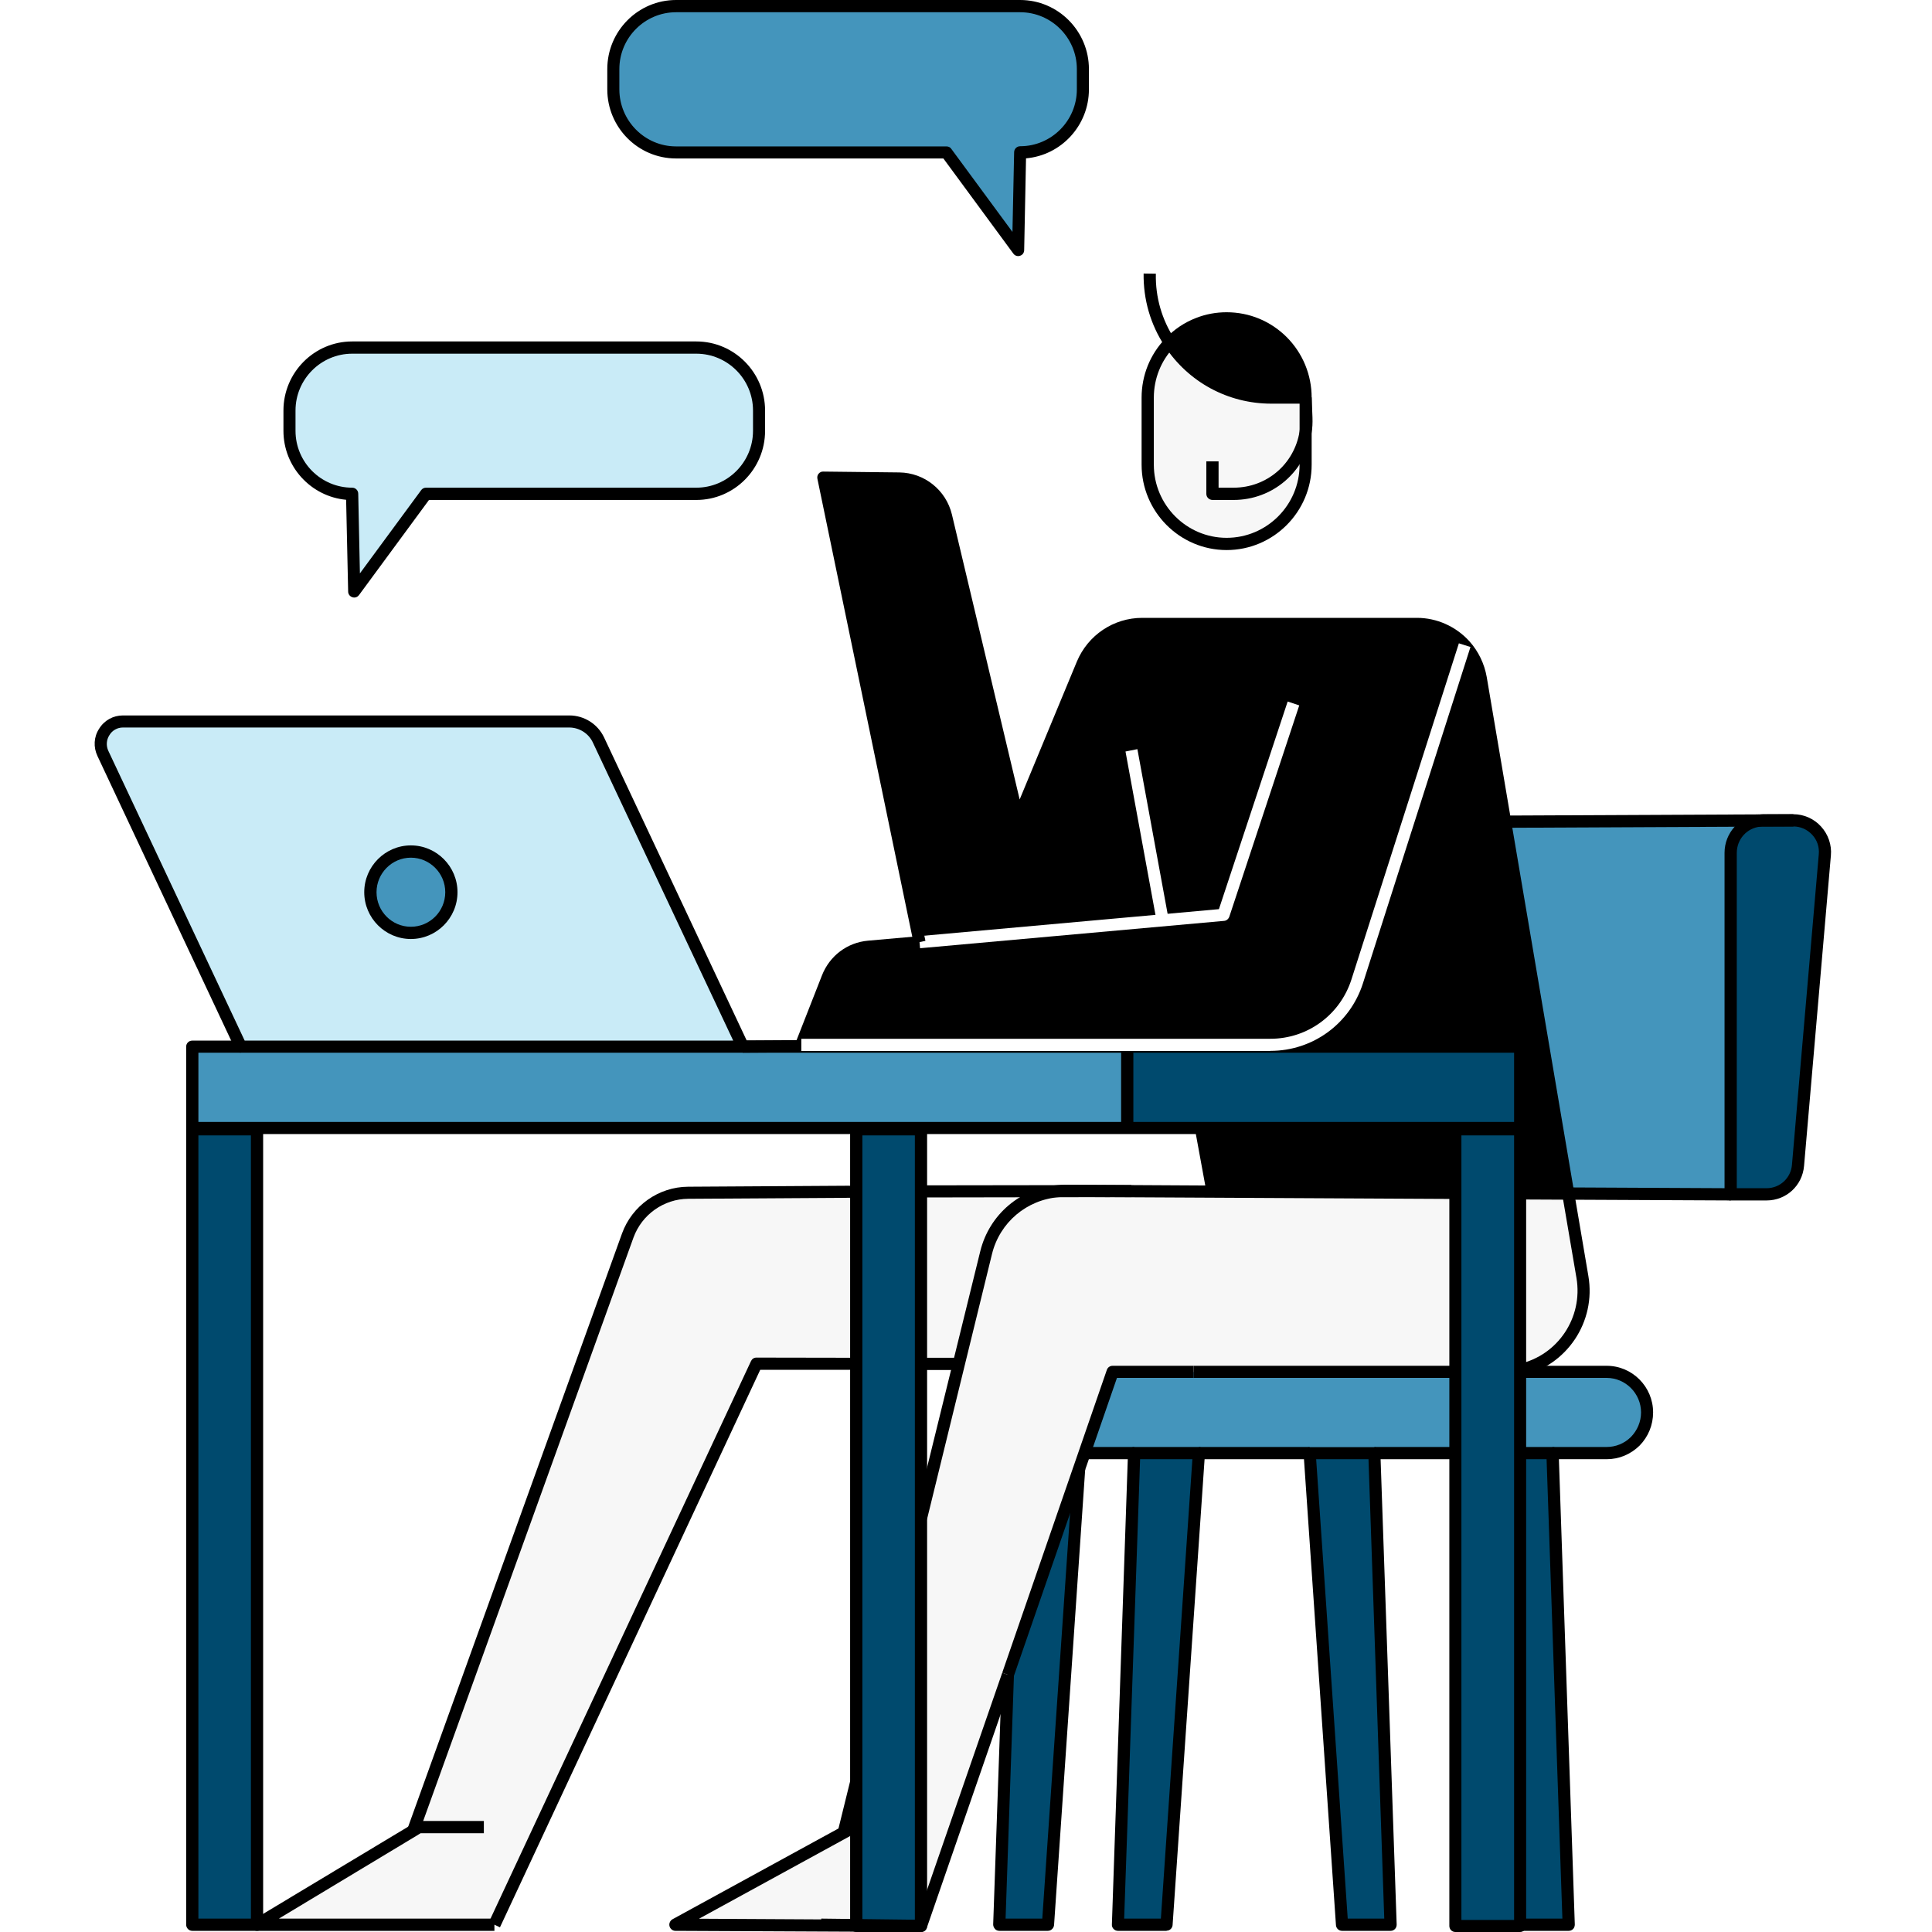 <svg xmlns="http://www.w3.org/2000/svg" xmlns:xlink="http://www.w3.org/1999/xlink" width="60" zoomAndPan="magnify" viewBox="0 0 45 45" height="60" preserveAspectRatio="xMidYMid meet" version="1.0"><defs><clipPath id="2d4171cda2"><path d="M 40 19 L 42.664 19 L 42.664 28 L 40 28 Z M 40 19 " clip-rule="nonzero"/></clipPath><clipPath id="75732db88b"><path d="M 2.164 16 L 18 16 L 18 25 L 2.164 25 Z M 2.164 16 " clip-rule="nonzero"/></clipPath><clipPath id="fb64e007f0"><path d="M 2.164 16 L 18 16 L 18 25 L 2.164 25 Z M 2.164 16 " clip-rule="nonzero"/></clipPath><clipPath id="d96dc9fbe8"><path d="M 40 18 L 42.664 18 L 42.664 28 L 40 28 Z M 40 18 " clip-rule="nonzero"/></clipPath></defs><rect x="-4.5" width="54" fill="#ffffff" y="-4.5" height="54" fill-opacity="1"/><rect x="-4.5" width="54" fill="#ffffff" y="-4.5" height="54" fill-opacity="1"/><path fill="#4495bc" d="M 10.512 20.781 C 10.512 21.043 10.422 21.266 10.238 21.449 C 10.055 21.637 9.832 21.727 9.57 21.727 C 9.309 21.727 9.086 21.637 8.902 21.449 C 8.719 21.266 8.629 21.043 8.629 20.781 C 8.629 20.52 8.719 20.297 8.902 20.113 C 9.086 19.926 9.309 19.836 9.57 19.836 C 9.832 19.836 10.055 19.926 10.238 20.113 C 10.422 20.297 10.512 20.52 10.512 20.781 Z M 10.512 20.781 " fill-opacity="1" fill-rule="nonzero"/><path fill="#f7f7f7" d="M 30.41 10.07 L 30.41 10.824 C 30.41 11.844 29.586 12.668 28.57 12.668 C 27.555 12.668 26.73 11.844 26.73 10.824 L 26.73 9.262 C 26.73 8.766 26.926 8.316 27.246 7.984 C 27.75 8.754 28.621 9.262 29.609 9.262 L 30.41 9.262 Z M 30.41 10.07 " fill-opacity="1" fill-rule="nonzero"/><path fill="#4495bc" d="M 26.254 26.262 L 26.254 26.273 L 4.477 26.273 L 4.477 24.379 L 26.254 24.379 Z M 26.254 26.262 " fill-opacity="1" fill-rule="nonzero"/><g clip-path="url(#2d4171cda2)"><path fill="#004a6e" d="M 41.77 19.109 C 42.203 19.109 42.543 19.48 42.504 19.91 L 41.879 27.145 C 41.844 27.523 41.527 27.816 41.145 27.816 L 40.309 27.816 L 40.309 19.863 C 40.309 19.473 40.605 19.148 40.988 19.113 L 40.992 19.113 Z M 41.77 19.109 " fill-opacity="1" fill-rule="nonzero"/></g><path fill="#4495bc" d="M 35.059 19.137 L 40.988 19.113 C 40.605 19.148 40.309 19.473 40.309 19.863 L 40.309 27.816 L 36.527 27.797 Z M 35.059 19.137 " fill-opacity="1" fill-rule="nonzero"/><path fill="#4495bc" d="M 38.363 32.898 C 38.363 33.16 38.258 33.398 38.086 33.57 C 37.918 33.742 37.68 33.848 37.422 33.848 L 35.406 33.848 L 35.406 31.953 L 37.422 31.953 C 37.941 31.953 38.363 32.379 38.363 32.898 Z M 38.363 32.898 " fill-opacity="1" fill-rule="nonzero"/><path fill="#f7f7f7" d="M 36.855 29.742 C 37.027 30.758 36.363 31.695 35.406 31.91 L 35.406 27.793 L 36.527 27.797 Z M 36.855 29.742 " fill-opacity="1" fill-rule="nonzero"/><path fill="#004a6e" d="M 36.16 33.848 L 36.539 44.828 L 35.406 44.828 L 35.406 33.848 Z M 36.16 33.848 " fill-opacity="1" fill-rule="nonzero"/><path fill="#000000" d="M 35.059 19.137 L 36.527 27.797 L 35.406 27.793 L 35.406 24.379 L 27.621 24.379 L 27.613 24.336 L 29.59 24.336 C 30.512 24.336 31.328 23.738 31.609 22.859 L 34.117 15.027 C 34.309 15.234 34.441 15.5 34.488 15.793 Z M 35.059 19.137 " fill-opacity="1" fill-rule="nonzero"/><path fill="#004a6e" d="M 35.406 44.828 L 35.406 44.859 L 33.898 44.859 L 33.898 26.305 L 35.406 26.305 Z M 35.406 44.828 " fill-opacity="1" fill-rule="nonzero"/><path fill="#000000" d="M 35.406 26.273 L 35.406 26.305 L 33.898 26.305 L 33.898 27.785 L 28.242 27.754 L 28.242 27.746 L 27.969 26.273 Z M 35.406 26.273 " fill-opacity="1" fill-rule="nonzero"/><path fill="#004a6e" d="M 26.254 24.379 L 35.406 24.379 L 35.406 26.273 L 26.254 26.273 Z M 26.254 24.379 " fill-opacity="1" fill-rule="nonzero"/><path fill="#000000" d="M 21.418 21.945 L 19.176 11.125 L 20.945 11.145 C 21.465 11.152 21.91 11.512 22.031 12.02 L 23.715 19.078 L 25.215 15.465 C 25.449 14.902 25.996 14.531 26.605 14.531 L 33.004 14.531 C 33.441 14.531 33.84 14.723 34.117 15.027 L 31.609 22.859 C 31.328 23.738 30.512 24.336 29.59 24.336 L 18.664 24.336 L 19.277 22.77 C 19.434 22.367 19.805 22.09 20.23 22.051 Z M 21.418 21.945 " fill-opacity="1" fill-rule="nonzero"/><path fill="#4495bc" d="M 33.898 31.953 L 33.898 33.848 L 25.262 33.848 L 25.918 31.953 Z M 33.898 31.953 " fill-opacity="1" fill-rule="nonzero"/><path fill="#f7f7f7" d="M 22.332 31.766 L 22.969 29.18 C 23.164 28.379 23.852 27.805 24.66 27.742 L 25.598 27.742 L 28.242 27.754 L 33.898 27.785 L 33.898 31.953 L 25.918 31.953 L 25.262 33.848 L 25.137 34.207 L 23.477 39.008 L 21.453 44.859 L 21.453 35.359 Z M 22.332 31.766 " fill-opacity="1" fill-rule="nonzero"/><path fill="#004a6e" d="M 32.012 33.848 L 32.391 44.828 L 31.258 44.828 L 30.504 33.848 Z M 32.012 33.848 " fill-opacity="1" fill-rule="nonzero"/><path fill="#000000" d="M 30.41 9.262 L 29.609 9.262 C 28.621 9.262 27.75 8.754 27.246 7.984 C 27.43 7.789 27.656 7.637 27.91 7.539 C 28.117 7.457 28.34 7.414 28.57 7.414 C 29.078 7.414 29.539 7.621 29.871 7.957 C 30.203 8.289 30.41 8.75 30.41 9.262 Z M 30.41 9.262 " fill-opacity="1" fill-rule="nonzero"/><path fill="#004a6e" d="M 27.926 33.848 L 27.172 44.828 L 26.039 44.828 L 26.418 33.848 Z M 27.926 33.848 " fill-opacity="1" fill-rule="nonzero"/><path fill="#f7f7f7" d="M 25.598 27.742 L 24.66 27.742 C 24.707 27.738 24.754 27.738 24.801 27.738 Z M 25.598 27.742 " fill-opacity="1" fill-rule="nonzero"/><path fill="#4495bc" d="M 25.223 1.609 L 25.223 2.082 C 25.223 2.895 24.57 3.551 23.762 3.551 L 23.715 5.824 L 22.043 3.551 L 15.746 3.551 C 14.938 3.551 14.285 2.895 14.285 2.082 L 14.285 1.609 C 14.285 0.801 14.938 0.141 15.746 0.141 L 23.762 0.141 C 24.57 0.141 25.223 0.801 25.223 1.609 Z M 25.223 1.609 " fill-opacity="1" fill-rule="nonzero"/><path fill="#004a6e" d="M 25.137 34.207 L 24.406 44.828 L 23.277 44.828 L 23.477 39.008 Z M 25.137 34.207 " fill-opacity="1" fill-rule="nonzero"/><path fill="#f7f7f7" d="M 21.453 27.75 L 24.66 27.742 C 23.852 27.805 23.164 28.379 22.969 29.18 L 22.332 31.766 L 21.453 31.766 Z M 21.453 27.75 " fill-opacity="1" fill-rule="nonzero"/><path fill="#004a6e" d="M 21.453 35.359 L 21.453 44.859 L 19.941 44.84 L 19.941 26.305 L 21.453 26.305 Z M 21.453 35.359 " fill-opacity="1" fill-rule="nonzero"/><path fill="#f7f7f7" d="M 19.941 44.84 L 19.941 44.852 L 15.734 44.828 L 19.652 42.684 L 19.883 42.559 L 19.941 42.559 Z M 19.941 44.84 " fill-opacity="1" fill-rule="nonzero"/><path fill="#f7f7f7" d="M 9.625 42.637 L 14.621 28.781 C 14.836 28.184 15.398 27.785 16.031 27.781 L 19.941 27.758 L 19.941 31.766 L 17.617 31.766 L 11.516 44.828 L 5.988 44.828 Z M 9.625 42.637 " fill-opacity="1" fill-rule="nonzero"/><path fill="#c9ebf7" d="M 17.68 9.562 L 17.68 10.035 C 17.68 10.848 17.023 11.504 16.219 11.504 L 9.922 11.504 L 8.25 13.777 L 8.203 11.504 C 7.395 11.504 6.742 10.848 6.742 10.035 L 6.742 9.562 C 6.742 8.75 7.395 8.094 8.203 8.094 L 16.219 8.094 C 17.023 8.094 17.68 8.75 17.68 9.562 Z M 17.68 9.562 " fill-opacity="1" fill-rule="nonzero"/><g clip-path="url(#75732db88b)"><path fill="#c9ebf7" d="M 13.941 17.238 L 17.301 24.379 L 5.609 24.379 L 2.395 17.547 C 2.234 17.203 2.484 16.805 2.863 16.805 L 13.262 16.805 C 13.551 16.805 13.816 16.973 13.941 17.238 Z M 10.512 20.781 C 10.512 20.258 10.09 19.836 9.57 19.836 C 9.051 19.836 8.629 20.258 8.629 20.781 C 8.629 21.305 9.051 21.727 9.57 21.727 C 10.09 21.727 10.512 21.305 10.512 20.781 Z M 10.512 20.781 " fill-opacity="1" fill-rule="nonzero"/></g><path fill="#004a6e" d="M 4.477 26.305 L 5.988 26.305 L 5.988 44.828 L 4.477 44.828 Z M 4.477 26.305 " fill-opacity="1" fill-rule="nonzero"/><path fill="#000000" d="M 8.25 13.918 C 8.234 13.918 8.223 13.914 8.207 13.91 C 8.148 13.891 8.109 13.84 8.109 13.777 L 8.062 11.641 C 7.246 11.566 6.602 10.875 6.602 10.035 L 6.602 9.562 C 6.602 8.676 7.32 7.953 8.203 7.953 L 16.219 7.953 C 17.102 7.953 17.82 8.676 17.82 9.562 L 17.82 10.035 C 17.82 10.922 17.102 11.645 16.219 11.645 L 9.992 11.645 L 8.363 13.859 C 8.336 13.898 8.293 13.918 8.25 13.918 Z M 8.203 8.238 C 7.477 8.238 6.883 8.832 6.883 9.562 L 6.883 10.035 C 6.883 10.766 7.477 11.359 8.203 11.359 C 8.281 11.359 8.344 11.422 8.344 11.5 L 8.383 13.355 L 9.809 11.418 C 9.832 11.383 9.875 11.359 9.922 11.359 L 16.219 11.359 C 16.945 11.359 17.539 10.766 17.539 10.035 L 17.539 9.562 C 17.539 8.832 16.945 8.238 16.219 8.238 Z M 8.203 8.238 " fill-opacity="1" fill-rule="nonzero"/><path fill="#000000" d="M 23.715 5.965 C 23.672 5.965 23.629 5.945 23.602 5.906 L 21.973 3.691 L 15.746 3.691 C 14.863 3.691 14.145 2.969 14.145 2.082 L 14.145 1.609 C 14.145 0.723 14.863 0 15.746 0 L 23.762 0 C 24.645 0 25.363 0.723 25.363 1.609 L 25.363 2.082 C 25.363 2.922 24.719 3.617 23.898 3.688 L 23.855 5.824 C 23.855 5.887 23.816 5.941 23.758 5.957 C 23.742 5.961 23.73 5.965 23.715 5.965 Z M 15.746 0.285 C 15.02 0.285 14.426 0.879 14.426 1.609 L 14.426 2.082 C 14.426 2.812 15.02 3.41 15.746 3.41 L 22.043 3.41 C 22.09 3.41 22.133 3.43 22.156 3.465 L 23.582 5.402 L 23.621 3.547 C 23.621 3.469 23.684 3.406 23.762 3.406 C 24.488 3.406 25.082 2.812 25.082 2.082 L 25.082 1.609 C 25.082 0.879 24.488 0.285 23.762 0.285 Z M 15.746 0.285 " fill-opacity="1" fill-rule="nonzero"/><path fill="#ffffff" d="M 26.215 17.504 L 26.492 17.449 L 27.219 21.41 L 26.941 21.461 Z M 26.215 17.504 " fill-opacity="1" fill-rule="nonzero"/><path fill="#000000" d="M 18.797 24.391 L 18.531 24.285 L 19.145 22.719 C 19.324 22.262 19.734 21.953 20.219 21.91 L 21.406 21.805 L 21.43 22.086 L 20.242 22.195 C 19.867 22.227 19.547 22.469 19.41 22.82 Z M 18.797 24.391 " fill-opacity="1" fill-rule="nonzero"/><path fill="#ffffff" d="M 21.43 22.086 L 21.406 21.805 L 28.391 21.176 L 29.992 16.34 L 30.262 16.43 L 28.633 21.352 C 28.613 21.406 28.566 21.445 28.512 21.449 Z M 21.43 22.086 " fill-opacity="1" fill-rule="nonzero"/><path fill="#000000" d="M 28.57 12.812 C 27.48 12.812 26.59 11.918 26.59 10.824 L 26.59 9.262 C 26.59 8.746 26.785 8.258 27.145 7.883 C 27.344 7.676 27.59 7.508 27.859 7.406 C 28.086 7.316 28.328 7.273 28.57 7.273 C 29.102 7.273 29.598 7.48 29.973 7.855 C 30.344 8.23 30.551 8.73 30.551 9.262 L 30.551 10.824 C 30.551 11.918 29.664 12.812 28.57 12.812 Z M 28.57 7.559 C 28.363 7.559 28.156 7.594 27.961 7.672 C 27.73 7.758 27.52 7.902 27.348 8.082 C 27.043 8.398 26.875 8.82 26.875 9.262 L 26.875 10.824 C 26.875 11.762 27.637 12.527 28.57 12.527 C 29.508 12.527 30.27 11.762 30.27 10.824 L 30.27 9.262 C 30.27 8.805 30.09 8.379 29.77 8.055 C 29.449 7.734 29.023 7.559 28.57 7.559 Z M 28.57 7.559 " fill-opacity="1" fill-rule="nonzero"/><path fill="#000000" d="M 30.41 9.402 L 29.609 9.402 C 28.605 9.402 27.68 8.902 27.129 8.062 C 26.797 7.559 26.629 6.977 26.637 6.371 L 26.922 6.375 C 26.91 6.922 27.062 7.449 27.363 7.906 C 27.863 8.664 28.703 9.121 29.609 9.121 L 30.41 9.121 Z M 30.41 9.402 " fill-opacity="1" fill-rule="nonzero"/><path fill="#000000" d="M 28.734 11.645 L 28.242 11.645 C 28.164 11.645 28.098 11.582 28.098 11.504 L 28.098 10.746 L 28.383 10.746 L 28.383 11.359 L 28.734 11.359 C 29.504 11.359 30.148 10.809 30.27 10.047 C 30.285 9.945 30.293 9.84 30.289 9.734 L 30.27 9.266 L 30.551 9.254 L 30.57 9.723 C 30.574 9.848 30.57 9.973 30.547 10.094 C 30.406 10.992 29.641 11.645 28.734 11.645 Z M 28.734 11.645 " fill-opacity="1" fill-rule="nonzero"/><path fill="#000000" d="M 26.113 24.348 L 26.398 24.348 L 26.398 26.262 L 26.113 26.262 Z M 26.113 24.348 " fill-opacity="1" fill-rule="nonzero"/><path fill="#000000" d="M 35.41 27.938 L 35.41 27.652 L 40.312 27.676 L 40.312 27.961 Z M 35.41 27.938 " fill-opacity="1" fill-rule="nonzero"/><path fill="#000000" d="M 21.59 35.395 L 21.312 35.324 L 22.832 29.145 C 23.043 28.285 23.773 27.668 24.648 27.602 C 24.695 27.598 24.75 27.594 24.801 27.594 L 33.898 27.645 L 33.898 27.926 L 24.801 27.879 C 24.758 27.879 24.711 27.883 24.672 27.883 C 23.914 27.941 23.285 28.473 23.105 29.211 Z M 21.59 35.395 " fill-opacity="1" fill-rule="nonzero"/><path fill="#000000" d="M 19.516 42.645 L 19.805 41.473 L 20.078 41.539 L 19.793 42.715 Z M 19.516 42.645 " fill-opacity="1" fill-rule="nonzero"/><path fill="#000000" d="M 11.645 44.891 L 11.387 44.77 L 17.492 31.703 C 17.516 31.652 17.562 31.621 17.617 31.621 L 19.941 31.625 L 19.941 31.906 L 17.707 31.906 Z M 11.645 44.891 " fill-opacity="1" fill-rule="nonzero"/><path fill="#000000" d="M 21.453 31.625 L 22.445 31.625 L 22.445 31.91 L 21.453 31.91 Z M 21.453 31.625 " fill-opacity="1" fill-rule="nonzero"/><path fill="#000000" d="M 21.449 27.609 L 26.352 27.602 L 26.352 27.883 L 21.449 27.891 Z M 21.449 27.609 " fill-opacity="1" fill-rule="nonzero"/><path fill="#000000" d="M 9.758 42.688 L 9.492 42.59 L 14.488 28.73 C 14.723 28.082 15.34 27.645 16.027 27.641 L 19.941 27.617 L 19.945 27.898 L 16.031 27.922 C 15.461 27.926 14.949 28.289 14.754 28.828 Z M 9.758 42.688 " fill-opacity="1" fill-rule="nonzero"/><path fill="#000000" d="M 11.516 44.973 L 5.988 44.973 C 5.922 44.973 5.867 44.93 5.852 44.867 C 5.832 44.805 5.859 44.742 5.914 44.707 L 9.688 42.438 C 9.707 42.422 9.734 42.414 9.758 42.414 L 11.27 42.414 L 11.27 42.699 L 9.797 42.699 L 9.695 42.762 L 6.496 44.688 L 11.516 44.688 Z M 11.516 44.973 " fill-opacity="1" fill-rule="nonzero"/><path fill="#000000" d="M 21.449 45 L 15.73 44.973 C 15.668 44.973 15.609 44.926 15.594 44.863 C 15.578 44.801 15.609 44.734 15.664 44.703 L 19.812 42.434 L 19.949 42.684 L 16.281 44.691 L 21.453 44.719 Z M 21.449 45 " fill-opacity="1" fill-rule="nonzero"/><path fill="#000000" d="M 35.406 26.414 L 4.477 26.414 C 4.398 26.414 4.336 26.352 4.336 26.273 L 4.336 24.379 C 4.336 24.301 4.398 24.238 4.477 24.238 L 5.609 24.238 L 5.609 24.52 L 4.621 24.52 L 4.621 26.133 L 35.266 26.133 L 35.266 24.52 L 17.301 24.52 L 17.301 24.238 L 35.406 24.238 C 35.484 24.238 35.547 24.301 35.547 24.379 L 35.547 26.273 C 35.547 26.352 35.484 26.414 35.406 26.414 Z M 35.406 26.414 " fill-opacity="1" fill-rule="nonzero"/><path fill="#000000" d="M 35.406 45 L 33.898 45 C 33.82 45 33.758 44.938 33.758 44.859 L 33.758 26.305 C 33.758 26.223 33.82 26.16 33.898 26.16 L 35.406 26.16 C 35.484 26.16 35.547 26.223 35.547 26.305 L 35.547 44.859 C 35.547 44.938 35.484 45 35.406 45 Z M 34.039 44.719 L 35.266 44.719 L 35.266 26.445 L 34.039 26.445 Z M 34.039 44.719 " fill-opacity="1" fill-rule="nonzero"/><path fill="#000000" d="M 21.453 45 L 19.941 45 C 19.863 45 19.801 44.938 19.801 44.859 L 19.801 26.305 C 19.801 26.223 19.863 26.16 19.941 26.16 L 21.453 26.16 C 21.531 26.16 21.594 26.223 21.594 26.305 L 21.594 44.859 C 21.594 44.938 21.531 45 21.453 45 Z M 20.086 44.719 L 21.309 44.719 L 21.309 26.445 L 20.086 26.445 Z M 20.086 44.719 " fill-opacity="1" fill-rule="nonzero"/><path fill="#000000" d="M 5.988 44.973 L 4.477 44.973 C 4.398 44.973 4.336 44.906 4.336 44.828 L 4.336 26.305 C 4.336 26.223 4.398 26.16 4.477 26.16 L 5.988 26.16 C 6.066 26.16 6.129 26.223 6.129 26.305 L 6.129 44.828 C 6.129 44.906 6.066 44.973 5.988 44.973 Z M 4.621 44.688 L 5.844 44.688 L 5.844 26.445 L 4.621 26.445 Z M 4.621 44.688 " fill-opacity="1" fill-rule="nonzero"/><g clip-path="url(#fb64e007f0)"><path fill="#000000" d="M 17.301 24.52 L 5.609 24.52 C 5.555 24.52 5.504 24.488 5.48 24.441 L 2.27 17.609 C 2.172 17.402 2.184 17.164 2.309 16.973 C 2.43 16.777 2.637 16.664 2.863 16.664 L 13.262 16.664 C 13.605 16.664 13.922 16.863 14.07 17.176 L 17.43 24.316 C 17.449 24.363 17.449 24.414 17.422 24.457 C 17.395 24.496 17.352 24.52 17.301 24.52 Z M 5.699 24.238 L 17.078 24.238 L 13.812 17.301 C 13.715 17.086 13.496 16.945 13.258 16.945 L 2.863 16.945 C 2.734 16.945 2.613 17.012 2.547 17.125 C 2.477 17.234 2.469 17.371 2.523 17.488 Z M 5.699 24.238 " fill-opacity="1" fill-rule="nonzero"/></g><path fill="#000000" d="M 9.57 21.871 C 8.973 21.871 8.484 21.383 8.484 20.781 C 8.484 20.18 8.973 19.691 9.57 19.691 C 10.168 19.691 10.656 20.18 10.656 20.781 C 10.656 21.383 10.168 21.871 9.57 21.871 Z M 9.57 19.977 C 9.129 19.977 8.77 20.34 8.77 20.781 C 8.77 21.227 9.129 21.586 9.57 21.586 C 10.012 21.586 10.371 21.227 10.371 20.781 C 10.371 20.34 10.012 19.977 9.57 19.977 Z M 9.57 19.977 " fill-opacity="1" fill-rule="nonzero"/><path fill="#000000" d="M 17.305 24.234 L 22.473 24.203 L 22.477 24.488 L 17.305 24.52 Z M 17.305 24.234 " fill-opacity="1" fill-rule="nonzero"/><path fill="#000000" d="M 23.609 39.055 L 23.344 38.961 L 25.781 31.906 C 25.801 31.848 25.855 31.812 25.914 31.812 L 27.801 31.812 L 27.801 32.094 L 26.016 32.094 Z M 23.609 39.055 " fill-opacity="1" fill-rule="nonzero"/><path fill="#000000" d="M 21.453 45 L 21.449 45 L 19.125 44.973 L 19.129 44.688 L 21.352 44.715 L 23.344 38.961 L 23.609 39.055 L 21.586 44.906 C 21.566 44.965 21.512 45 21.453 45 Z M 21.453 45 " fill-opacity="1" fill-rule="nonzero"/><path fill="#000000" d="M 27.473 24.363 L 27.754 24.312 L 27.762 24.355 L 27.484 24.406 Z M 27.473 24.363 " fill-opacity="1" fill-rule="nonzero"/><path fill="#000000" d="M 27.832 26.297 L 28.109 26.246 L 28.383 27.719 L 28.102 27.77 Z M 27.832 26.297 " fill-opacity="1" fill-rule="nonzero"/><path fill="#000000" d="M 25.262 33.703 L 26.418 33.703 L 26.418 33.988 L 25.262 33.988 Z M 25.262 33.703 " fill-opacity="1" fill-rule="nonzero"/><path fill="#000000" d="M 27.926 33.703 L 30.504 33.703 L 30.504 33.988 L 27.926 33.988 Z M 27.926 33.703 " fill-opacity="1" fill-rule="nonzero"/><path fill="#000000" d="M 32.012 33.703 L 33.898 33.703 L 33.898 33.988 L 32.012 33.988 Z M 32.012 33.703 " fill-opacity="1" fill-rule="nonzero"/><path fill="#000000" d="M 37.422 33.988 L 36.16 33.988 L 36.16 33.703 L 37.422 33.703 C 37.633 33.703 37.836 33.621 37.988 33.469 C 38.137 33.316 38.223 33.113 38.223 32.898 C 38.223 32.457 37.863 32.094 37.422 32.094 L 35.406 32.094 L 35.406 31.812 L 37.422 31.812 C 38.02 31.812 38.504 32.301 38.504 32.898 C 38.504 33.191 38.391 33.465 38.188 33.672 C 37.98 33.875 37.711 33.988 37.422 33.988 Z M 37.422 33.988 " fill-opacity="1" fill-rule="nonzero"/><path fill="#000000" d="M 27.801 31.812 L 33.898 31.812 L 33.898 32.094 L 27.801 32.094 Z M 27.801 31.812 " fill-opacity="1" fill-rule="nonzero"/><path fill="#000000" d="M 36.539 44.973 L 35.406 44.973 L 35.406 44.688 L 36.391 44.688 L 36.023 33.988 L 35.406 33.988 L 35.406 33.703 L 36.16 33.703 C 36.238 33.703 36.301 33.766 36.305 33.844 L 36.68 44.824 C 36.68 44.863 36.668 44.902 36.641 44.93 C 36.613 44.957 36.578 44.973 36.539 44.973 Z M 36.539 44.973 " fill-opacity="1" fill-rule="nonzero"/><path fill="#000000" d="M 32.391 44.973 L 31.258 44.973 C 31.184 44.973 31.121 44.914 31.117 44.84 L 30.363 33.855 C 30.359 33.816 30.375 33.777 30.402 33.75 C 30.426 33.723 30.465 33.707 30.504 33.707 L 32.012 33.707 C 32.09 33.707 32.152 33.766 32.152 33.844 L 32.531 44.824 C 32.531 44.863 32.52 44.902 32.492 44.93 C 32.465 44.957 32.43 44.973 32.391 44.973 Z M 31.391 44.688 L 32.242 44.688 L 31.875 33.988 L 30.656 33.988 Z M 31.391 44.688 " fill-opacity="1" fill-rule="nonzero"/><path fill="#000000" d="M 27.172 44.973 L 26.039 44.973 C 26 44.973 25.965 44.957 25.938 44.93 C 25.91 44.902 25.895 44.863 25.898 44.824 L 26.273 33.844 C 26.277 33.766 26.34 33.703 26.418 33.703 L 27.926 33.703 C 27.965 33.703 28 33.723 28.027 33.75 C 28.055 33.777 28.07 33.816 28.066 33.855 L 27.312 44.84 C 27.305 44.914 27.246 44.969 27.172 44.969 Z M 26.184 44.688 L 27.039 44.688 L 27.773 33.988 L 26.555 33.988 Z M 26.184 44.688 " fill-opacity="1" fill-rule="nonzero"/><path fill="#000000" d="M 24.406 44.973 L 23.277 44.973 C 23.238 44.973 23.199 44.957 23.176 44.93 C 23.148 44.898 23.133 44.863 23.133 44.824 L 23.336 39.004 L 23.469 39.008 L 23.617 39.008 C 23.617 39.008 23.617 39.012 23.617 39.012 L 23.422 44.688 L 24.277 44.688 L 24.996 34.195 L 25.277 34.215 L 24.551 44.84 C 24.543 44.914 24.48 44.973 24.406 44.973 Z M 24.406 44.973 " fill-opacity="1" fill-rule="nonzero"/><g clip-path="url(#d96dc9fbe8)"><path fill="#000000" d="M 41.145 27.961 L 40.309 27.961 C 40.23 27.961 40.168 27.898 40.168 27.816 L 40.168 19.863 C 40.168 19.402 40.516 19.016 40.973 18.969 L 41.004 19.254 C 40.688 19.285 40.453 19.547 40.453 19.867 L 40.453 27.676 L 41.145 27.676 C 41.457 27.676 41.711 27.441 41.738 27.133 L 42.363 19.898 C 42.379 19.73 42.324 19.566 42.211 19.445 C 42.094 19.32 41.941 19.25 41.773 19.25 L 41.066 19.25 C 41.047 19.25 41.027 19.25 41.004 19.254 L 40.977 18.973 C 41.008 18.969 41.035 18.965 41.066 18.965 L 41.773 18.965 C 42.016 18.965 42.254 19.07 42.418 19.254 C 42.582 19.434 42.668 19.68 42.645 19.926 L 42.02 27.156 C 41.98 27.617 41.605 27.961 41.145 27.961 Z M 41.145 27.961 " fill-opacity="1" fill-rule="nonzero"/></g><path fill="#000000" d="M 35.031 19.281 L 35.031 18.996 L 35.059 18.996 L 41.77 18.965 L 41.773 19.25 Z M 35.031 19.281 " fill-opacity="1" fill-rule="nonzero"/><path fill="#000000" d="M 35.438 32.047 L 35.379 31.77 C 36.285 31.57 36.875 30.688 36.719 29.766 L 36.387 27.82 L 34.352 15.816 C 34.309 15.559 34.191 15.316 34.012 15.125 C 33.754 14.84 33.387 14.676 33.004 14.676 L 26.605 14.676 C 26.055 14.676 25.559 15.008 25.344 15.52 L 23.844 19.133 C 23.82 19.188 23.766 19.223 23.703 19.219 C 23.645 19.215 23.59 19.172 23.578 19.109 L 21.895 12.051 C 21.789 11.609 21.398 11.293 20.945 11.289 L 19.352 11.27 L 21.555 21.914 L 21.281 21.973 L 19.039 11.152 C 19.031 11.109 19.039 11.066 19.066 11.035 C 19.094 11 19.137 10.98 19.18 10.984 L 20.949 11.004 C 21.531 11.012 22.035 11.414 22.172 11.984 L 23.75 18.621 L 25.082 15.41 C 25.34 14.793 25.938 14.391 26.605 14.391 L 33.004 14.391 C 33.465 14.391 33.91 14.59 34.223 14.934 C 34.434 15.168 34.574 15.457 34.629 15.77 L 36.996 29.719 C 37.18 30.789 36.492 31.812 35.438 32.047 Z M 35.438 32.047 " fill-opacity="1" fill-rule="nonzero"/><path fill="#ffffff" d="M 29.59 24.48 L 18.664 24.48 L 18.664 24.195 L 29.59 24.195 C 30.453 24.195 31.211 23.641 31.477 22.816 L 33.98 14.984 L 34.25 15.07 L 31.746 22.902 C 31.445 23.844 30.578 24.477 29.59 24.477 Z M 29.59 24.48 " fill-opacity="1" fill-rule="nonzero"/></svg>